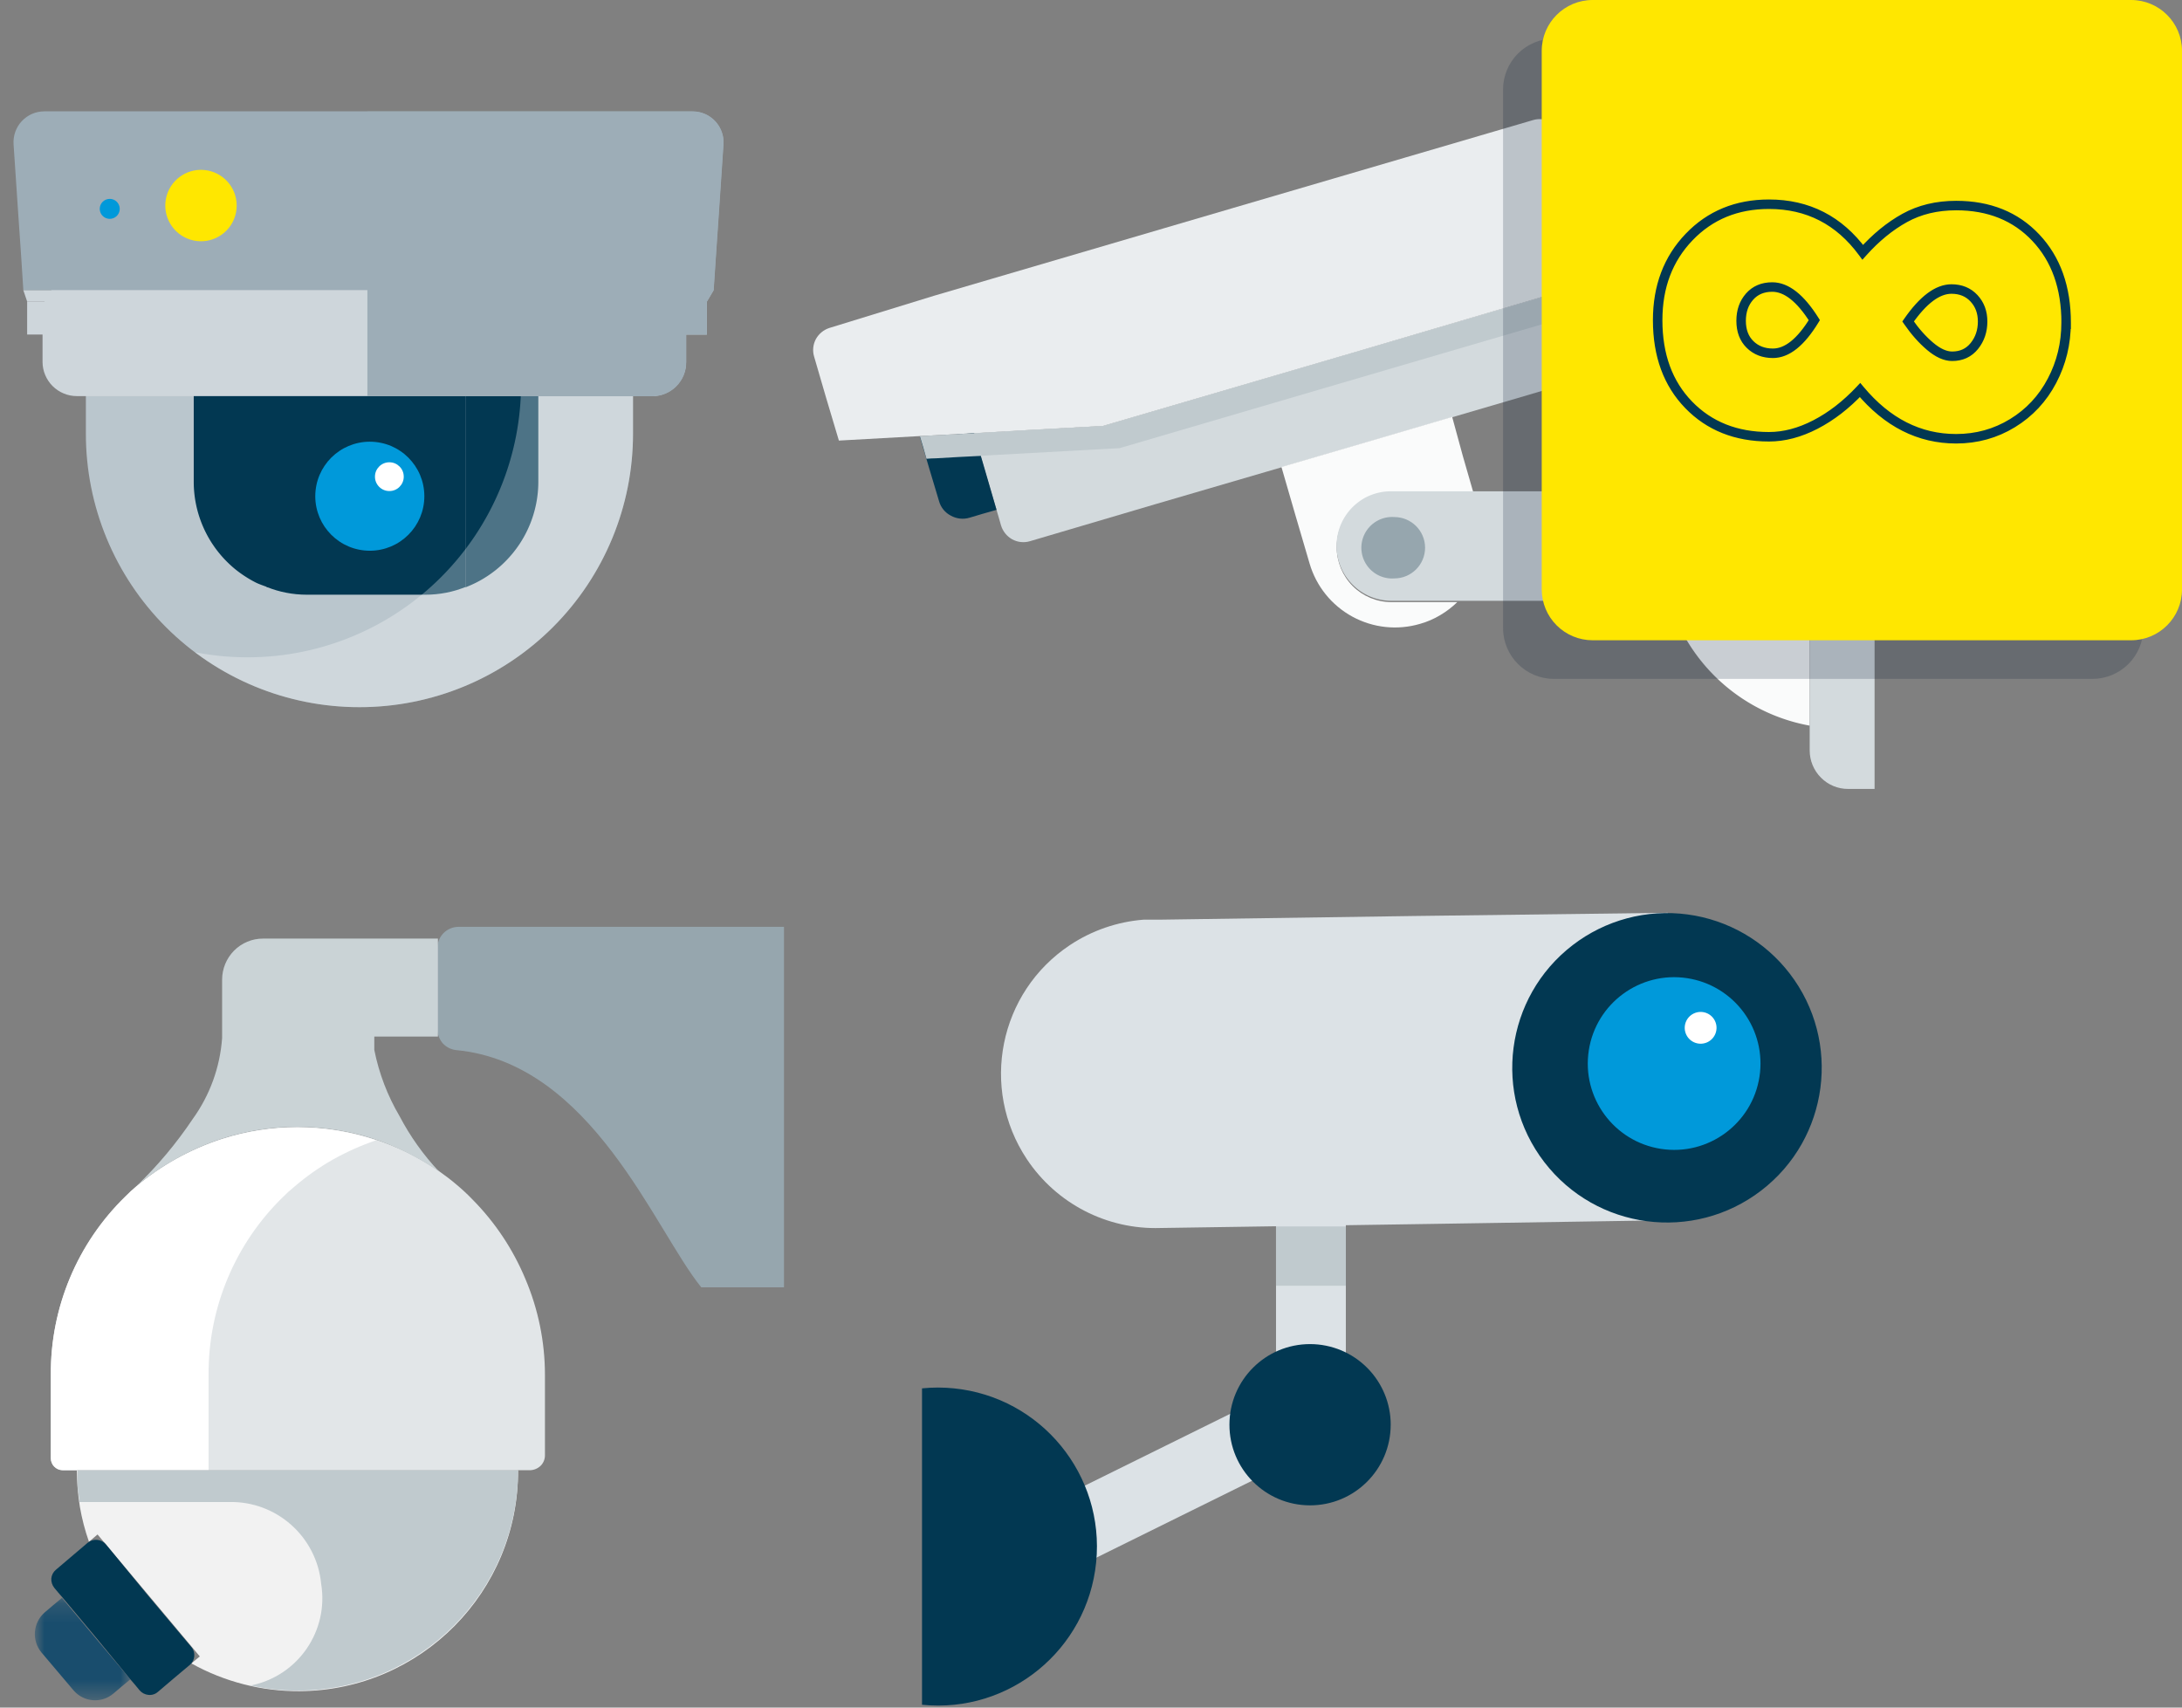 <svg width="115" height="90" viewBox="0 0 115 90" xmlns="http://www.w3.org/2000/svg" xmlns:xlink="http://www.w3.org/1999/xlink"><rect x="0" y="0" width="115" height="90" fill="#808080" stroke="none"/> <defs><style>.icon-blink{animation:blink-animation 1s steps(5, start) infinite;-webkit-animation:blink-animation 1s steps(5, start) infinite}.number3-dash-animate{stroke-dasharray:65;stroke-dashoffset:0;-webkit-animation:dash-number3 4s linear infinite;-o-animation:dash-number3 4s linear infinite;-moz-animation:dash-number3 4s linear infinite;animation:dash-number3 4s linear infinite}@keyframes blink-animation{to{visibility:hidden}}@-webkit-keyframes blink-animation{to{visibility:hidden}}@-webkit-keyframes dash-number3{0%{stroke-dashoffset:70;fill:transparent}40%{stroke-dashoffset:0;fill:#023852}60%{stroke-dashoffset:0;fill:#023852}70%{stroke-dashoffset:0;fill:transparent}100%{stroke-dashoffset:70;fill:transparent}}@keyframes dash-number3{0%{stroke-dashoffset:70;fill:transparent}40%{stroke-dashoffset:0;fill:transparent}60%{stroke-dashoffset:0;fill:#023852}70%{stroke-dashoffset:0;fill:transparent}100%{stroke-dashoffset:70;fill:transparent}}</style><path id="a" d="M0 .192h5.033v5.395H0z"/></defs><g fill="none" fill-rule="evenodd"><path d="M41.319 48.84V67.85h-4.359c-1.249-1.542-2.682-4.493-4.702-7.141-2.02-2.649-4.635-5.029-8.231-5.364-.267-.033-.515-.161-.696-.36-.175-.206-.273-.468-.277-.738v-4.291c.004-.609.497-1.101 1.106-1.106h17.157v-.008z" fill="#96A6AE"/><path d="M28.721 72.451v4.25c.002.207-.08.407-.226.553-.149.143-.346.228-.553.235H3.265c-.334-.023-.592-.303-.587-.637v-4.4c-.017-3.524 1.399-6.903 3.923-9.362l.268-.268.285-.251c.665-.569 1.383-1.071 2.146-1.5.766-.429 1.572-.783 2.406-1.056 1.284-.412 2.625-.621 3.973-.62.682.002 1.363.054 2.037.159.66.101 1.31.256 1.945.461.62.199 1.225.443 1.81.729.581.29 1.142.621 1.676.989.31.218.62.453.914.704.293.245.573.505.838.78 1.192 1.204 2.14 2.627 2.791 4.191.678 1.596 1.029 3.312 1.031 5.046" fill="#E2E6E8"/><path d="M14.916 63.089l.277-.268.293-.251c.631-.546 1.313-1.028 2.037-1.442.735-.413 1.507-.758 2.305-1.031-.66-.22-1.334-.388-2.02-.503-.707-.119-1.422-.177-2.137-.176-1.349-.002-2.689.208-3.973.62-.831.267-1.633.612-2.397 1.031-.752.417-1.462.905-2.121 1.458l-.285.251-.277.268c-2.541 2.467-3.964 5.863-3.939 9.404v4.4c-.004.347.273.633.62.637h7.694v-5.029c-.019-3.526 1.396-6.909 3.923-9.371" fill="#FFF"/><path d="M27.304 77.489c.034 6.398-5.124 11.612-11.522 11.646-1.992.01-3.954-.493-5.695-1.462l.218-.184.226-.185-2.699-3.219-2.691-3.21-.226.194-.226.192c-.21-.598-.37-1.211-.478-1.835-.104-.64-.157-1.288-.159-1.937H27.304z" fill="#F2F2F2"/><path d="M4.623 81.311l-.838.712-.838.712c-.139.115-.226.281-.243.461-.01.179.047.355.159.495l.21.251.218.251 1.794 2.147 1.785 2.171.251.293.243.294c.118.133.283.218.461.234.18.019.36-.039.495-.158l.838-.713.838-.704c.287-.234.329-.657.094-.944-.003-.003-.007-.007-.01-.011L7.817 84.111l-2.238-2.716c-.243-.282-.667-.319-.956-.084" fill="#023852"/><g transform="translate(1.836 84.027)"><mask id="b" fill="#fff"><use xlink:href="#a"/></mask><path d="M5.033 4.484l-.444.368-.444.378c-.626.536-1.568.462-2.104-.164-.006-.006-.011-.013-.017-.02L1.186 4.056l-.838-.989c-.528-.639-.446-1.582.184-2.121l.444-.377.453-.377 1.794 2.145 1.81 2.147z" fill="#194D6D" mask="url(#b)"/></g><path d="M27.304 77.489c0 6.416-5.201 11.617-11.617 11.617h-.008c-.423.002-.845-.021-1.266-.067-.425-.05-.847-.123-1.266-.217h.134c2.445-.523 4.05-2.872 3.646-5.34-.237-2.491-2.359-4.376-4.861-4.317H4.179c0-.277-.075-.553-.092-.838-.017-.285 0-.562 0-.838H27.304z" fill="#C0CACE"/><path d="M23.139 61.748c-.535-.369-1.095-.699-1.676-.99-.583-.291-1.184-.54-1.802-.745-.634-.205-1.285-.36-1.945-.461-.674-.105-1.354-.158-2.037-.16-1.349-.001-2.689.208-3.973.621-.834.273-1.639.627-2.406 1.055-.752.418-1.462.906-2.121 1.459 1.117-1.071 2.115-2.26 2.976-3.546.903-1.25 1.44-2.727 1.551-4.266v-3.084c.002-.572.227-1.119.629-1.526.403-.407.952-.636 1.525-.636h9.22v5.163H19.727v.704c.245 1.231.695 2.413 1.333 3.495.557 1.062 1.256 2.043 2.079 2.917" fill="#CAD3D6"/><path fill="#dce2e6" d="M70.931 74.195h-3.68V62.972h3.68v5.607z"/><path fill="#dce2e6" d="M67.88 73.013l.922 1.593.922 1.593-6.99 3.453-6.99 3.453L54.822 81.512l-.922-1.593 6.99-3.453z"/><path d="M61.217 48.471h-.93c-1.393.107-2.735.569-3.898 1.341-3.742 2.489-4.759 7.541-2.27 11.283 1.561 2.346 4.223 3.719 7.039 3.628l13.964-.21 13.972-.218-.595-8.088-.595-8.097-13.344.168-13.344.193z" fill="#dce2e6"/><path d="M94.325 51.313c2.743 3.572 2.071 8.692-1.501 11.435-3.573 2.743-8.693 2.07-11.436-1.501-2.743-3.573-2.07-8.694 1.502-11.436 1.717-1.319 3.89-1.901 6.038-1.616 2.14.283 4.082 1.405 5.397 3.118" fill="#023852"/><path d="M92.732 56.744c-.381 2.485-2.705 4.19-5.188 3.809-2.485-.381-4.19-2.704-3.809-5.188.381-2.484 2.704-4.19 5.188-3.809 1.189.182 2.256.827 2.971 1.794.721.974 1.023 2.197.838 3.395" fill="#0099DA"/><path d="M89.27 53.416c.418-.199.919-.022 1.117.396.199.417.022.917-.396 1.117-.197.093-.423.107-.629.037-.213-.071-.388-.225-.486-.427-.202-.417-.028-.918.388-1.12.002-.002.004-.003.006-.003" fill="#FFF"/><path d="M73.295 75.1c-.005 2.347-1.911 4.245-4.258 4.241-2.347-.004-4.246-1.911-4.241-4.258.004-2.347 1.911-4.246 4.257-4.241 1.127.003 2.206.451 3.002 1.249.797.798 1.244 1.881 1.241 3.009M48.594 73.173v16.679c4.607.463 8.714-2.897 9.177-7.502.462-4.606-2.897-8.714-7.502-9.176-.557-.056-1.117-.056-1.675 0" fill="#023852"/><path fill="#C0CACE" d="M70.931 67.766h-3.68v-3.126h3.68v1.567z"/><path d="M18.945 37.272c-3.825.004-7.495-1.514-10.2-4.219-2.705-2.705-4.223-6.375-4.219-10.2v-3.894H33.363v3.894c.003 3.825-1.515 7.494-4.219 10.199-2.704 2.705-6.374 4.223-10.198 4.22z" fill="#BAC6CD" fill-rule="nonzero"/><path d="M24.534 19.586v11.369a6.021 6.021 0 00.579-.257 5.774 5.774 0 00.542-.313 5.857 5.857 0 00.507-.368 5.674 5.674 0 00.464-.419c1.119-1.117 1.748-2.634 1.746-4.215v-5.797h-3.838zm-14.323 0v5.797c-.002 1.581.625 3.097 1.742 4.215a5.674 5.674 0 00.464.419 5.857 5.857 0 00.512.368 5.774 5.774 0 00.542.313c.188.096.453.182.651.257V19.586h-3.911z" fill="#023852" fill-rule="nonzero"/><path d="M19.295 18.98h-5.243v11.955c.165.066.333.125.503.176.171.05.346.094.523.128.177.034.357.062.542.079.185.017.367.027.554.027h6.247c.187 0 .372-.009.554-.027.182-.018.361-.044.542-.079.181-.034.351-.078.523-.128s.338-.114.503-.176V18.98h-5.249z" fill="#023852" fill-rule="nonzero"/><path d="M27.462 18.959v1.266c.003 3.825-1.516 7.494-4.221 10.199-2.705 2.705-6.374 4.223-10.199 4.22-.236 0-.471-.006-.705-.017-.234-.012-.466-.028-.696-.051-.23-.023-.46-.051-.687-.085s-.453-.072-.677-.115a14.446 14.446 0 001.914 1.219c1.366.725 2.839 1.225 4.364 1.479.789.132 1.587.198 2.386.197 3.826.004 7.496-1.513 10.201-4.218 2.705-2.705 4.223-6.375 4.219-10.2v-3.894h-5.9z" fill="#FFF" fill-rule="nonzero" opacity=".3"/><path d="M34.354 20.877H4.048c-.241 0-.479-.048-.701-.143-.434-.183-.779-.528-.962-.962-.095-.221-.143-.46-.143-.701v-2.576c0-.24.049-.478.143-.698.183-.434.528-.779.962-.962.221-.095.46-.143.701-.143H34.354c.241-0.0.48.048.702.143.214.091.409.222.574.387.165.165.297.36.388.575.094.222.142.46.142.701v2.576c0 .241-.048.479-.142.701-.184.433-.529.778-.962.962-.222.094-.461.142-.702.141z" fill="#CED6DB" fill-rule="nonzero"/><path fill="#CED6DB" fill-rule="nonzero" d="M32.858 15.288H1.227l.102.302.102.3H37.25l.09-.15.089-.151.089-.151.09-.151h-2.375z"/><path fill="#CED6DB" fill-rule="nonzero" d="M1.431 15.89H37.25v1.742H1.431v-1.306z"/><path d="M2.338 5.868h34.165c.227-0.0.452.047.659.139.624.277 1.009.915.963 1.597l-.131 1.921-.129 1.921-.128 1.922-.129 1.921H1.23l-.124-1.921-.133-1.922-.129-1.921-.129-1.921c-.03-.449.127-.891.434-1.22.15-.159.329-.287.528-.376.208-.092.433-.139.661-.139z" fill="#9DADB7" fill-rule="nonzero"/><path class="icon-blink" d="M12.474 10.829c-.002-.966-.736-1.773-1.697-1.868-.961-.095-1.838.554-2.029 1.501-.191.947.367 1.885 1.29 2.17.923.285 1.912-.175 2.288-1.065.098-.233.149-.484.149-.738z" fill="#FFE700" fill-rule="nonzero"/><path d="M5.784 10.482c-.14-0-.274.055-.372.154-.133.133-.185.327-.136.508.049.182.19.323.372.372.182.049.375-.003.508-.136.15-.15.196-.377.114-.573-.081-.197-.273-.325-.486-.325z" fill="#0099DA" fill-rule="nonzero"/><path d="M36.506 5.878H19.363V20.885h15.032c.469-.001.919-.187 1.251-.52.162-.162.291-.353.381-.563.092-.217.14-.451.14-.688v-1.475h1.09v-1.735l.089-.151.09-.151.089-.15.09-.151.128-1.922.133-1.923.129-1.921.128-1.922c.016-.227-.016-.454-.094-.667-.075-.205-.191-.392-.339-.552-.308-.329-.738-.515-1.188-.515l-.004-.003z" fill="#9DADB7" fill-rule="nonzero" style="mix-blend-mode:multiply"/><path d="M19.491 23.28c-.198 0-.392.02-.579.059-.188.038-.368.095-.54.167-.171.073-.335.161-.488.265-.153.103-.295.221-.426.35-.13.13-.248.273-.351.426-.103.153-.192.316-.265.488-.072.171-.129.352-.167.539-.038.187-.059.381-.059.58 0 .198.02.391.059.579.038.187.095.367.167.539.073.171.162.335.265.488.104.153.222.295.351.425.13.13.273.248.426.351.152.104.316.192.488.265.172.073.352.129.54.167.186.038.38.059.579.059.198 0 .392-.02.579-.059.187-.038.368-.095.539-.167.172-.073.335-.161.488-.265.153-.103.295-.221.426-.351.13-.13.248-.272.351-.425.103-.153.192-.317.265-.488.072-.172.129-.352.167-.539.038-.187.059-.381.059-.579 0-.199-.021-.392-.059-.58-.038-.187-.095-.368-.167-.539-.073-.172-.162-.335-.265-.488-.104-.152-.222-.295-.351-.426-.13-.13-.273-.248-.426-.35-.153-.104-.316-.192-.488-.265-.171-.073-.352-.129-.539-.167-.186-.038-.38-.059-.579-.059" fill="#0099DA"/><path d="M20.521 24.365c-.052 0-.104.005-.153.015-.05.01-.097.025-.143.044-.045.019-.089.043-.129.07-.04.027-.078.058-.112.093-.034.034-.065.072-.093.112-.027.04-.051.084-.07.129-.019.045-.034.093-.044.142-.01.049-.015.101-.015.153 0 .052.005.103.015.153.01.049.025.097.044.142.019.045.043.089.07.129.027.04.059.078.093.112.034.034.072.066.112.093.04.027.083.051.129.07.046.019.093.034.143.044.049.01.101.015.153.015.052 0 .104-.005.153-.015.049-.01.097-.025.142-.044.046-.019.089-.043.129-.07.04-.027.078-.058.112-.093.034-.034.065-.072.093-.112.027-.04.051-.084.07-.129.019-.046.034-.093.044-.142.01-.049.015-.101.015-.153 0-.053-.006-.104-.015-.153-.01-.049-.025-.097-.044-.142-.019-.046-.043-.089-.07-.129-.027-.04-.059-.078-.093-.112-.034-.034-.072-.065-.112-.093-.04-.027-.083-.051-.129-.07-.045-.019-.093-.034-.142-.044-.049-.01-.101-.015-.153-.015" fill="#FFF"/><g fill-rule="nonzero"><path d="M95.377 19.495v18.75c-3.477-.632-6.317-3.139-7.376-6.51a9.489 9.489 0 01-.314-1.375c-.215-1.42-.108-2.871.314-4.244.327-1.023.824-1.984 1.468-2.843.644-.844 1.421-1.578 2.3-2.173.178-.119.365-.238.552-.34.187-.102.373-.212.577-.314.781-.394 1.612-.68 2.47-.849l.008-.102z" fill="#FAFBFB"/><path d="M85.497 18.086c.089.313.049.648-.11.932-.159.284-.425.492-.738.579l-4.057 1.205-4.083 1.197-4.499 1.324-4.499 1.316-6.621 1.935-6.612 1.952c-.312.092-.648.055-.934-.102-.281-.159-.491-.421-.586-.73l-.119-.416-.119-.407-.594-1.995-.586-2.046 3.395-.195 3.395-.187 13.173-3.862 13.199-3.896.161.552.161.552.331 1.137.34 1.154z" fill="#D3DADD"/><path d="M84.504 14.691L71.323 18.587l-13.19 3.862-3.395.187-3.395.195-1.426.076-1.426.076-2.139.119-2.139.119-.662-2.215-.645-2.215c-.091-.306-.057-.635.093-.917.152-.277.404-.487.704-.586l2.759-.849 2.759-.849 15.787-4.634 15.787-4.626c.306-.094.636-.061.917.093.281.154.488.414.577.721l.34 1.146.331 1.137.764 2.606.781 2.657z" fill="#EAEDEF"/><path d="M86.049 15.455l-.611.178-.611.187-.161-.552-.161-.577-.764-2.546-.764-2.606.611-.178.611-.178c.452-.129.936-.077 1.35.144.409.231.713.611.849 1.061l.093.323.093.314.187.637.187.637.144.492.144.492c.131.452.076.938-.153 1.35-.222.405-.599.702-1.044.823zM52.522 26.871l-.713.204-.713.212c-.33.098-.685.058-.985-.11-.304-.157-.529-.434-.62-.764l-.509-1.698-.501-1.698 1.426-.076 1.434-.11.594 2.02.586 2.02z" fill="#023852"/><path d="M73.326 31.734h3.48c-.271.264-.574.495-.9.688-.332.199-.689.353-1.061.458-1.193.352-2.477.216-3.57-.38-1.092-.595-1.903-1.601-2.253-2.795l-.747-2.546-.738-2.546 4.499-1.316 4.499-1.324.56 2.054.56 1.944h-4.329c-.384-.002-.765.073-1.12.221-1.073.449-1.768 1.502-1.757 2.665.004.764.309 1.496.849 2.037.539.537 1.268.839 2.029.84z" fill="#FAFBFB"/><path d="M87.984 31.666H73.326c-.765-.001-1.498-.306-2.037-.849-.54-.541-.845-1.273-.849-2.037-.004-1.161.689-2.211 1.757-2.665.355-.147.736-.222 1.12-.221h14.692c-.424 1.373-.531 2.824-.314 4.244a9.489 9.489 0 00.289 1.528z" fill="#D3DADD"/><path d="M94.053 14.529l-.272.407-.297.399a12.282 12.282 0 00-1.146 1.799c-.295.566-.385 1.217-.255 1.842.067.247.167.484.297.704.131.245.317.457.543.62-.204.102-.39.204-.577.314-.187.11-.373.221-.552.34a3.964 3.964 0 01-.569-.789 3.692 3.692 0 01-.34-.891c-.199-.858-.094-1.758.297-2.546.362-.757.806-1.471 1.324-2.13l.272-.382.263-.382c.213-.334.338-.717.365-1.112.037-.43-.015-.864-.153-1.273-.107-.339-.28-.653-.509-.925-.202-.238-.462-.419-.755-.526-.656-.278-1.398-.278-2.054 0-.649.339-1.242.777-1.757 1.299l-.594.501c-.195.17-.407.331-.62.484l-.187-.637-.187-.637.39-.314.382-.331c.62-.599 1.33-1.098 2.105-1.477.933-.383 1.979-.383 2.911 0 .476.174.899.466 1.231.849.359.407.63.884.798 1.4.199.569.274 1.174.221 1.774-.054.58-.253 1.137-.577 1.621z" fill="#0099DA"/><path d="M98.798 16.117v25.464h-1.392c-.539.004-1.056-.211-1.434-.594-.38-.38-.594-.896-.594-1.434V18.145c0-.538.214-1.054.594-1.434.378-.384.896-.598 1.434-.594h1.392z" fill="#D3DADD"/><path fill="#C0CACE" style="mix-blend-mode:multiply" d="M84.886 16.032L71.942 19.826l-12.935 3.794-3.404.187-3.404.187h-.008l-.255.017-.255.017-1.163.059-1.18.068-.255.008-.255.017-.17-.603-.178-.594 1.426-.076 1.426-.076 3.412-.195 3.404-.187 13.173-3.862 13.182-3.87.161.552.161.552.034.102z"/><path d="M75.108 28.865c0 .895-.726 1.621-1.621 1.621-.606.044-1.185-.254-1.501-.773-.316-.518-.316-1.17 0-1.688.316-.518.896-.817 1.501-.773.892-0 1.617.721 1.621 1.613z" fill="#96A6AE"/></g><g><path d="M110.281 2.036H81.9c-.711 0-1.394.283-1.897.786-.503.503-.786 1.185-.786 1.897V33.1c0 1.481 1.201 2.682 2.682 2.682h28.381c.711 0 1.394-.283 1.897-.786.503-.503.786-1.185.786-1.897V4.719c0-.711-.283-1.394-.786-1.897-.503-.503-1.185-.786-1.897-.786z" fill="#081935" fill-rule="nonzero" opacity=".2" style="mix-blend-mode:multiply"/><path d="M112.318 0H83.937c-1.481 0-2.682 1.201-2.682 2.682V31.063c0 .711.283 1.394.786 1.897.503.503 1.185.786 1.897.786h28.381c1.481 0 2.682-1.201 2.682-2.682V2.682C115 1.201 113.799 0 112.318 0z" fill="#FFE700" fill-rule="nonzero"/><path class="number3-dash-animate" stroke="#023852" stroke-width=".5" fill="transparent" d="M108.891 17.014c0 1.094-.247 2.113-.742 3.055-.495.943-1.19 1.688-2.086 2.235-.896.547-1.886.821-2.968.821-1.944 0-3.632-.855-5.063-2.567-.733.78-1.516 1.385-2.348 1.816-.832.431-1.65.646-2.453.646-1.734 0-3.146-.562-4.234-1.685-1.088-1.123-1.632-2.61-1.632-4.461 0-1.769.553-3.23 1.659-4.382 1.106-1.152 2.508-1.728 4.208-1.728 2.049 0 3.696.844 4.941 2.532.687-.768 1.423-1.371 2.209-1.807.786-.436 1.691-.655 2.715-.655 1.734 0 3.134.565 4.199 1.694 1.065 1.129 1.598 2.625 1.598 4.487zm-15.451 1.606c.745 0 1.472-.582 2.182-1.746-.733-1.164-1.472-1.746-2.217-1.746-.501 0-.899.169-1.196.506-.297.338-.445.762-.445 1.275 0 .524.157.94.471 1.248.314.308.716.463 1.205.463zm9.411-3.387c-.733 0-1.496.57-2.287 1.711.361.524.748.96 1.161 1.309.413.349.8.524 1.161.524.489 0 .879-.18 1.17-.541.291-.361.436-.791.436-1.292 0-.489-.151-.896-.454-1.222-.303-.326-.698-.489-1.187-.489z" fill-rule="nonzero"/></g></g></svg>